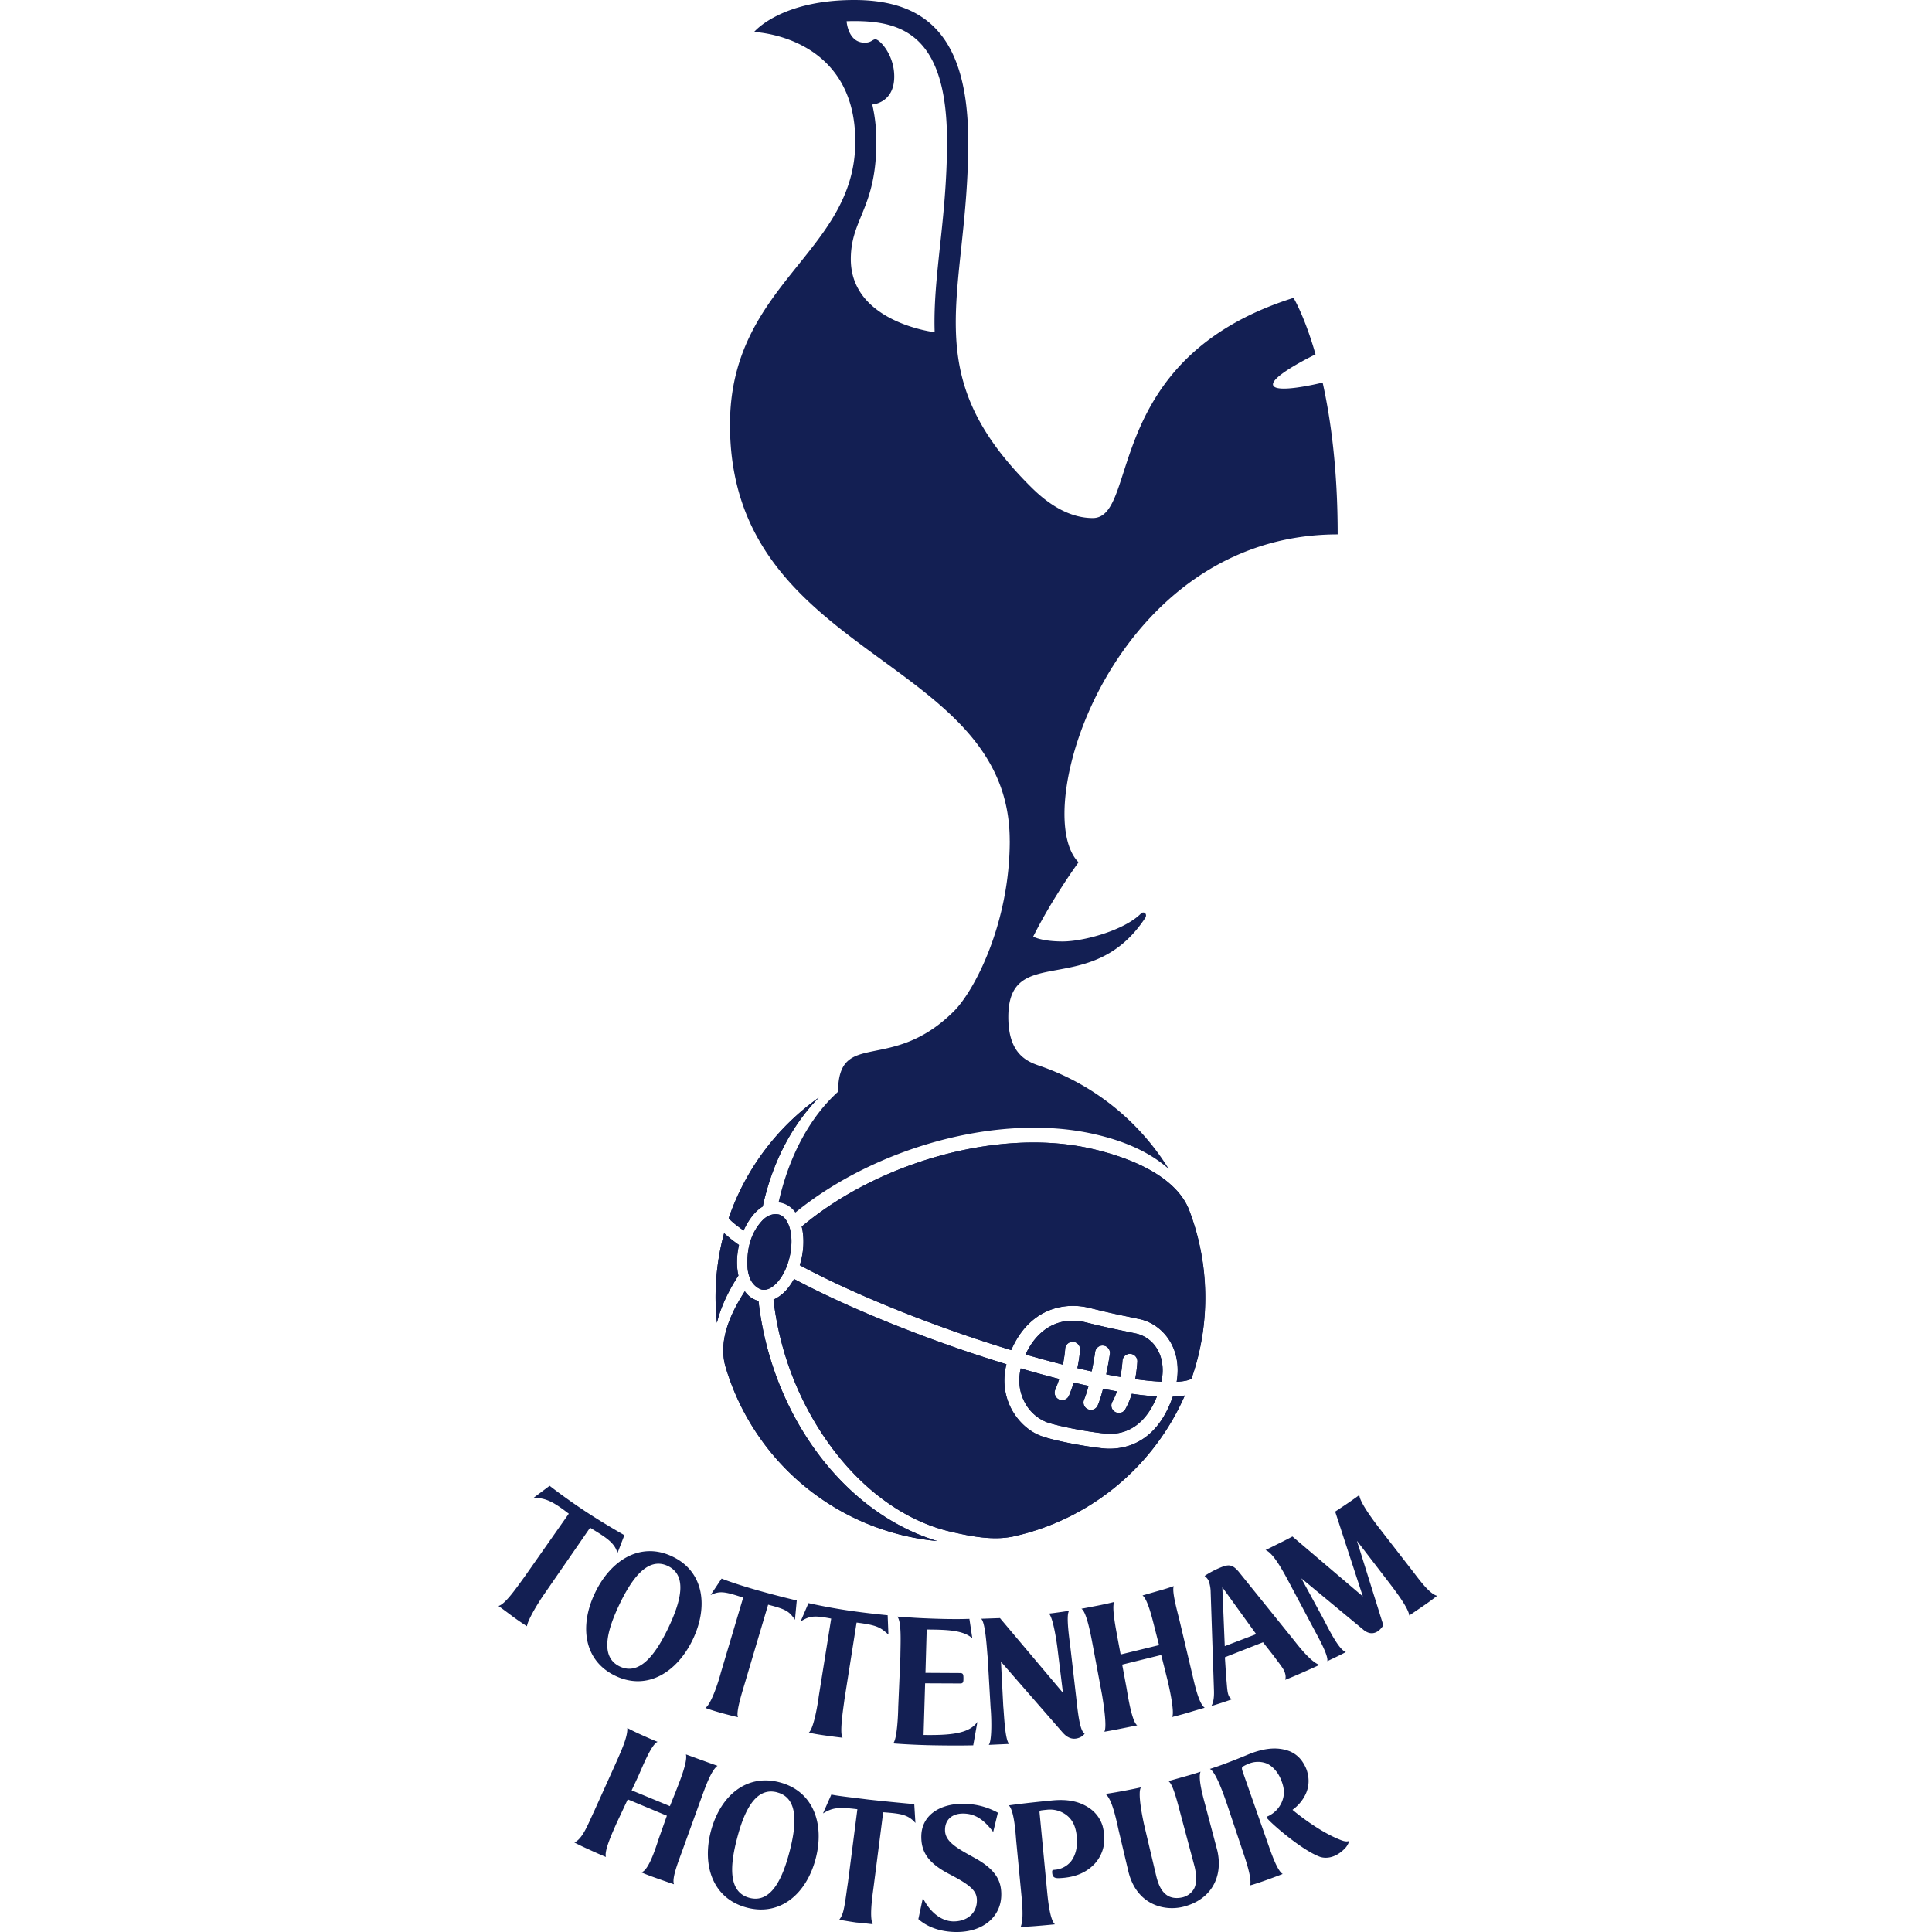 <svg xmlns="http://www.w3.org/2000/svg" fill="none" viewBox="0 0 500 500">
 <g fill="#131F53" clip-path="url(#710a)">
  <path d="M196.3 336.7a6.2 6.2 0 0 1-3.54-2.52c-4.71 7.29-6.7 13.8-4.97 19.63a63.4 63.4 0 0 0 54.79 45.02c-24.75-7.5-43.06-33.29-46.28-62.14m-5.05-14.49a39 39 0 0 1-3.85-3.05 63 63 0 0 0-1.86 23.2c.95-3.94 2.85-8.05 5.56-12.22-.55-2.46-.46-5.25.15-7.93m1.2-3.74q1-2.26 2.45-4.02 1.18-1.4 2.5-2.2c2.36-10.98 7.29-20.77 14.49-28.17a63.5 63.5 0 0 0-23.3 31.17c.58.8 2.1 1.97 3.87 3.22m92.92 56.37c-5.36-.59-12.53-2.01-15.67-3.1-3.5-1.2-6.59-4.12-8.32-7.82a16 16 0 0 1-1.45-6q-.1-2.22.52-4.85c-19.64-5.98-40.48-14.33-54.96-22.06q-.78 1.4-1.75 2.57a10 10 0 0 1-3.57 2.77 80 80 0 0 0 12.21 34.16c8.84 13.67 20.9 23.02 33.91 25.96 4.6 1.04 10.64 2.34 16.04 1.15a63.4 63.4 0 0 0 44.29-36.46c-.93.17-2 .26-3.12.3-4.58 13.34-14.17 13.81-18.13 13.38m26.46-41.65a63 63 0 0 0-4.09-19.97c-2.92-7.65-12.66-13.06-25.5-15.97-23.75-5.36-54.94 3.5-74.78 20.2.75 3.05.54 6.68-.5 9.99 14.3 7.7 35.1 16.02 54.72 21.98 4.63-10.61 13.47-12.62 20.36-10.9a218 218 0 0 0 10.44 2.36l2.55.54c3.29.76 6.16 2.94 7.9 6 1.22 2.13 2.35 5.52 1.57 10.2 2.42-.14 3.59-.55 3.85-.87a63 63 0 0 0 3.48-23.56m-11.26 24.4c.8-3.91-.07-6.63-1.02-8.3a8.5 8.5 0 0 0-5.4-4.13l-2.45-.52c-2.22-.45-5.57-1.12-10.6-2.37-6.73-1.69-12.52 1.4-15.7 8.28q4.93 1.43 9.66 2.63c.5-2.44.6-4.15.6-4.17a1.93 1.93 0 0 1 3.85.22c0 .13-.12 2.1-.7 4.86l1.85.43q.94.22 1.86.41c.56-2.7.9-5.01.9-5.06a1.92 1.92 0 0 1 3.81.57 111 111 0 0 1-.95 5.25q1.93.38 3.67.67c.44-2.34.54-4.2.54-4.24a1.93 1.93 0 0 1 3.85.18c0 .15-.1 2.11-.56 4.62 2.7.39 4.95.58 6.79.67m-35.69 4.71a11 11 0 0 0 6.08 5.8c2.55.88 9.25 2.29 14.82 2.9 6.12.66 10.9-2.73 13.62-9.6q-3.1-.18-6.5-.68a20 20 0 0 1-1.67 3.98 1.9 1.9 0 0 1-2.64.72 1.9 1.9 0 0 1-.71-2.64q.67-1.24 1.17-2.68l-3.6-.67c-.4 1.6-.86 3.11-1.35 4.25a1.92 1.92 0 1 1-3.52-1.53c.38-.9.77-2.14 1.12-3.48l-1.86-.4-1.97-.46q-.5 1.66-1.25 3.45a1.94 1.94 0 0 1-3.57-1.51q.61-1.46 1.06-2.87-4.87-1.23-9.96-2.73c-.82 3.57-.11 6.34.73 8.15m-63.48-48c-.86-.15-2.55-.15-4.23 1.7-2.68 2.93-3.94 6.86-3.74 11.7a9 9 0 0 0 .58 2.94c.63 1.77 2.12 2.92 3.22 3.13 1.3.24 2.77-.52 4.15-2.16 3-3.56 4.3-10.1 2.83-14.26-.62-1.75-1.62-2.84-2.8-3.05"/>
  <path d="M261.32 217.54c0 21.44-9.15 38.86-14.42 44.13-16.36 16.36-29.87 4.45-30.02 20.88-7.44 6.72-12.77 16.94-15.39 28.64l.48.06a6.2 6.2 0 0 1 3.87 2.55c20.79-16.94 52.8-25.85 77.26-20.31 7.78 1.75 14.38 4.62 19.37 9.03a63.6 63.6 0 0 0-32.57-26.39c-3.22-1.14-8.95-2.49-8.95-12.92 0-19.52 21.35-4.35 35.4-25.6.7-1.03-.3-1.96-1.12-1.14-4.26 4.26-14.7 7.18-20.23 7.18s-7.61-1.26-7.61-1.26c5.23-10.4 11.74-19.23 11.74-19.23-13.06-13.06 8.92-84.86 67.06-84.86 0-16.66-1.75-29.65-3.89-39.29-1.38.35-12.34 2.92-12.84.6-.43-2.03 8.06-6.46 11-7.9-2.85-9.97-5.7-14.62-5.7-14.62-49.84 15.72-39.83 56.98-51.96 56.98-7.91 0-14.11-6.16-16.32-8.37-29.76-29.76-15.9-49.47-15.9-89.02C250.54 9.98 240.2 0 221.08 0s-25.93 8.28-25.93 8.28 26.2.84 26.2 28.35c0 28.8-32.43 36.75-32.43 73.27-.02 60.8 72.39 59.66 72.39 107.64M226.8 36.64c0-3.53-.39-6.73-1.06-9.6 0 0 5.69-.3 5.69-7.24 0-5.7-3.8-9.62-4.85-9.62-.82 0-1.03.86-2.8.86-4.35 0-4.68-5.55-4.68-5.55q.96-.04 2-.04c12.47 0 23.99 3.78 23.99 31.16 0 10.14-.96 19.15-1.82 27.08-.84 7.85-1.62 15.16-1.38 22.29 0 0-21.7-2.55-21.7-18.9 0-10.56 6.61-13.13 6.61-30.45m-30.5 300.05a6.2 6.2 0 0 1-3.54-2.5c-4.71 7.28-6.7 13.78-4.97 19.62a63.4 63.4 0 0 0 54.79 45.02c-24.75-7.5-43.06-33.29-46.28-62.14m-5.05-14.48a39 39 0 0 1-3.85-3.05 63 63 0 0 0-1.86 23.2c.95-3.94 2.85-8.05 5.56-12.22-.55-2.46-.46-5.25.15-7.93m1.2-3.74q1-2.26 2.45-4.02 1.18-1.4 2.5-2.2c2.36-10.98 7.29-20.77 14.49-28.17a63.5 63.5 0 0 0-23.3 31.17c.58.8 2.1 1.97 3.87 3.22m92.92 56.37c-5.36-.59-12.53-2.01-15.67-3.1-3.5-1.2-6.59-4.12-8.32-7.82a16 16 0 0 1-1.45-6q-.1-2.22.52-4.85c-19.64-5.98-40.48-14.33-54.96-22.06q-.78 1.4-1.75 2.57a10 10 0 0 1-3.57 2.77 80 80 0 0 0 12.21 34.16c8.84 13.67 20.9 23.02 33.91 25.96 4.6 1.04 10.64 2.34 16.04 1.15a63.4 63.4 0 0 0 44.29-36.46c-.93.17-2 .26-3.12.3-4.58 13.34-14.17 13.81-18.13 13.38m22.4-61.62c-2.92-7.65-12.67-13.06-25.51-15.97-23.75-5.36-54.94 3.5-74.78 20.2.75 3.05.54 6.68-.5 9.99 14.3 7.7 35.1 16.02 54.72 21.98 4.63-10.61 13.47-12.62 20.37-10.9 4.94 1.24 8.12 1.89 10.43 2.36l2.55.54c3.29.76 6.16 2.94 7.9 6 1.23 2.13 2.35 5.52 1.57 10.2 2.42-.14 3.59-.55 3.85-.87a63.4 63.4 0 0 0-.6-43.53m-42.89 49.08a11 11 0 0 0 6.08 5.8c2.55.88 9.25 2.29 14.82 2.9 6.12.66 10.9-2.73 13.62-9.6q-3.1-.18-6.5-.68a20 20 0 0 1-1.67 3.98 1.9 1.9 0 0 1-2.64.72 1.9 1.9 0 0 1-.71-2.64q.67-1.24 1.17-2.68l-3.6-.67c-.4 1.6-.86 3.11-1.35 4.25a1.92 1.92 0 1 1-3.52-1.53c.38-.9.77-2.14 1.12-3.48l-1.86-.4-1.97-.46q-.5 1.66-1.25 3.45a1.94 1.94 0 0 1-3.57-1.51q.61-1.46 1.06-2.87-4.87-1.23-9.96-2.73c-.82 3.57-.11 6.34.73 8.15m35.69-4.7c.8-3.92-.07-6.65-1.02-8.3a8.5 8.5 0 0 0-5.4-4.14l-2.45-.52c-2.22-.45-5.57-1.12-10.6-2.37-6.73-1.69-12.52 1.4-15.7 8.28q4.93 1.43 9.66 2.63c.5-2.44.6-4.15.6-4.17a1.93 1.93 0 0 1 3.85.22c0 .13-.12 2.1-.7 4.86l1.85.43q.94.22 1.86.41c.56-2.7.9-5.01.9-5.06a1.92 1.92 0 0 1 3.81.57 111 111 0 0 1-.95 5.25q1.93.38 3.67.67c.44-2.34.54-4.2.54-4.24a1.93 1.93 0 0 1 3.85.18c0 .15-.1 2.11-.56 4.62 2.7.39 4.95.58 6.79.67m-99.17-43.3c-.86-.15-2.55-.15-4.23 1.7-2.68 2.93-3.94 6.86-3.74 11.7a9 9 0 0 0 .58 2.94c.63 1.77 2.12 2.92 3.22 3.13 1.3.24 2.77-.52 4.15-2.16 3-3.56 4.3-10.1 2.83-14.26-.62-1.75-1.62-2.84-2.8-3.05m-49.83 76.92c4.86 3.2 10 6.1 10 6.1l-1.8 4.66c-.66-2.83-3.47-4.36-7.08-6.59l-11.84 17.14c-1.45 2.07-4.26 6.6-4.5 8.36 0 0-1.94-1.23-3.72-2.55-1.88-1.42-3.65-2.7-3.65-2.7 1.77-.43 4.82-4.93 6.66-7.43l11.54-16.45c-4.32-3.33-6.01-4-9.06-4.15l4.1-3.07s3.94 3.11 9.35 6.68m7.67 42.51c-8.24-3.93-9.34-13-5.27-21.48 4.08-8.54 11.84-13.34 20.03-9.4 8.2 3.9 9.34 12.97 5.27 21.48-4.06 8.47-11.8 13.34-20.03 9.4m13.57-28.44c-5.27-2.5-9.4 3.44-12.53 9.96-3.12 6.55-5.17 13.55.1 16.06 5.28 2.5 9.43-3.48 12.56-10 3.11-6.53 5.14-13.51-.13-16.02m23.27 6.31c5.59 1.58 10.1 2.62 10.1 2.62l-.47 4.99c-1.5-2.16-2.19-2.68-6.94-3.9l-5.75 19.37c-.48 1.78-2.77 8.48-2.03 9.75 0 0-1.6-.35-4.2-1.06-2.9-.8-4.25-1.34-4.25-1.34 1.49-.97 3.37-6.72 3.97-9.05l5.8-19.5c-4.93-1.64-6.08-1.75-8.43-.67l2.85-4.26s3.22 1.32 9.36 3.05m22.95 5.14c5.5.83 10.66 1.3 10.66 1.3l.2 5c-2.06-1.82-2.82-2.43-8.24-3.1l-3.14 19.9c-.21 1.82-1.38 8.74-.47 9.9 0 0-1.9-.2-4.52-.58a57 57 0 0 1-4.24-.73c1.28-1 2.36-7.56 2.58-9.38l3.22-20.14c-4.7-.93-5.67-.59-7.91.73l2.03-4.73c0-.02 4.39 1.01 9.83 1.83m20.36 18.92-.4 13.37c7 .1 11.81-.34 13.93-3.39l-1.08 6.07s-3.89.1-9.57 0c-6.25-.08-11.16-.5-11.16-.5 1.04-1.03 1.3-7.54 1.32-9.37l.56-13.12c.03-3.5.35-9.14-.82-10.33 5.08.34 4.43.34 9.1.52 6.12.23 9.58.06 9.58.06l.75 5.01c-2.37-1.98-5.96-2.22-11.8-2.24l-.32 11.21 8.97.05c.8 0 .86.45.86 1.36 0 .89-.02 1.36-.86 1.34zm39.14 4.02c.52 4.86 1.04 8.36 2.14 8.99-.28.5-1.14 1.16-2.33 1.3-1.4.15-2.47-.55-3.44-1.67l-15.88-18.22.6 11.6c.2 1.82.41 8.74 1.54 9.67l-5.3.24c.93-1.15.67-7.72.48-9.56l-.76-13.1c-.2-1.81-.54-9.05-1.69-9.98l4.87-.17 16.3 19.34-1.37-11.13c-.2-1.84-1.19-8.47-2.27-9.38 0 0 .59-.04 2.55-.32 1.97-.26 2.7-.42 2.7-.42-.93 1.15.16 7.94.35 9.77zm29.87-6.9c.56 2.27 1.69 8.09 3.35 9.2 0 0-2.5.72-4.04 1.2-1.36.43-4.39 1.2-4.39 1.2.72-1.25-.86-8.23-1.31-9.98l-1.52-6.07-10.1 2.49 1.15 6.18c.33 1.98 1.39 8.7 2.75 9.53 0 0-1.4.3-4.34.88-2.47.5-4.18.78-4.18.78.76-1.25-.25-7.48-.58-9.47l-2.44-13.05c-.46-2.44-1.58-8.58-2.92-9.31 0 0 1.32-.24 4.2-.8 2.89-.57 4.3-.96 4.3-.96-.72 1.47.53 7.38.88 9.45l.78 4.15 9.94-2.42-1.08-4.24c-.58-2.25-1.82-7.63-3.2-8.62l4.13-1.19a53 53 0 0 0 3.95-1.23c-.54 1.49 1 6.72 1.63 9.44zm18.44-7.74L317 428.9l.35 5.4c.21 1.86.21 3.55.63 4.5.19.48.54.8.86.97 0 0-1.02.37-2.72.93-1.69.54-2.62.82-2.62.82.59-1.01.74-2.42.67-4.17l-.86-25.65a9 9 0 0 0-.5-2.55c-.28-.65-.74-1.02-1.06-1.3a24 24 0 0 1 3.96-2.12c2.27-.95 3.22-.9 4.86 1.02l14.46 17.94c2.64 3.41 4.95 5.72 6.46 6.18 0 0-1.47.7-4.26 1.92a115 115 0 0 1-4.62 1.95c.17-.59.17-1.2-.18-2.12-.38-1-1.81-2.68-2.72-3.98zm-1.77-2.11-8.76-12.13.63 15.24zm43.07-7.18-3.46 2.36c-.15-1.95-3.9-6.77-5.01-8.24l-8.52-11.09 6.83 21.86a6 6 0 0 1-1.19 1.38c-1.33 1.01-2.65.82-3.86-.13l-16.17-13.4 5.66 10.42c1.38 2.63 4.06 8.12 5.86 8.66 0 0-1.1.6-2.53 1.28l-2.27 1.08c.3-1.54-2.31-6.1-3.85-9.01l-6.3-11.85c-1.9-3.56-4.03-7.2-5.84-7.9 1.4-.68 1.81-.9 3.82-1.89 1.67-.82 3.14-1.62 3.14-1.62l18.22 15.5-7.16-21.94 2.8-1.86c1.8-1.21 3.45-2.42 3.45-2.42.13 1.97 3.93 6.96 5.32 8.75l7.84 10.1c1.67 2.07 4.78 6.7 6.98 7.22 0 0-1.77 1.4-3.76 2.74M181.82 455.6c1.69.63 3.87 1.39 3.87 1.39-1.84 1.32-3.52 6.61-4.6 9.49l-4.24 11.73c-1.12 3.18-3.07 7.8-2.42 9.45 0 0-2.33-.8-4.21-1.47-1.62-.58-2.53-.89-4.24-1.62 2.08-.54 4.04-7.44 4.67-9.19l1.94-5.47-10.13-4.23-2.94 6.27c-.95 2.18-3.24 7.09-2.7 8.64 0 0-1.8-.73-4.41-1.94a83 83 0 0 1-3.76-1.8c2.18-1.06 3.45-4.58 5.12-8.12l5.3-11.74c1.79-4.02 3.4-7.5 3.28-9.8 0 0 .95.57 3.54 1.74 2.08.93 3.14 1.4 4.3 1.86-1.64.64-3.95 6.57-5.16 9.23l-1.56 3.32 9.9 4.09 1.51-3.76c.72-1.93 3.16-7.65 2.64-9.62.07 0 2.1.76 4.3 1.56m11.46 38.08c-8.82-2.33-11.63-10.87-9.3-19.78 2.36-8.95 9.04-14.95 17.81-12.64s11.65 10.83 9.3 19.78c-2.34 8.9-9 14.95-17.81 12.64m7.84-29.83c-5.64-1.49-8.56 5-10.35 11.85-1.81 6.85-2.46 13.96 3.18 15.45 5.64 1.5 8.58-5.04 10.37-11.89 1.8-6.87 2.44-13.94-3.2-15.4m16.06 32.97s.56-.6.95-1.83c.54-1.73.89-5.08 1.3-7.68l2.46-19.1c-5.27-.67-6.59-.28-8.9 1.08l2.16-4.88c1.64.36 5.27.75 9.7 1.31a617 617 0 0 0 11.76 1.17l.3 4.88c-1.94-2.24-3.95-2.44-8.34-2.78l-2.46 19.17c-.22 1.77-1.21 7.97-.24 9.81-1.06-.13-2.8-.32-4.28-.45-1.51-.2-3.52-.57-4.4-.7m41.94-6.65c.07 5.75-4.62 9.92-11.82 9.81-5.6-.09-8.54-2.38-9.64-3.33l1.17-5.47c1.73 3.48 4.62 6.01 7.87 6.06 3.39.04 6.05-1.95 6.11-5.3.05-2.44-1.32-3.91-6.96-6.85-5.42-2.79-7.43-5.58-7.43-9.75 0-5.66 4.92-8.54 10.72-8.54 4.26 0 7.22 1.3 9.1 2.3l-1.21 4.99c-2.6-3.44-4.91-4.74-7.74-4.76-2.77-.04-4.76 1.47-4.73 4.32.02 3.12 3.43 4.8 8.06 7.38 5.3 3 6.48 5.96 6.5 9.14m26.22-17.62a13 13 0 0 1 .41 4.26 9.5 9.5 0 0 1-2.5 5.56c-2.23 2.33-5.15 3.5-9.02 3.67-1.5.09-1.86-.37-1.94-1.45v-.24s-.03-.4.3-.43l.37-.04a6 6 0 0 0 4.19-2.16c1.3-1.69 1.75-3.96 1.51-6.38-.24-2.53-1-4.34-2.7-5.64a7 7 0 0 0-5-1.36s-.7.06-1.5.17c0 0-.48.04-.44.5l1.9 19.82c.18 1.75.65 7.89 2.08 9.16 0 0-1.62.18-4.7.43-2.32.2-4.16.24-4.16.24.6-1.51.52-3.76.37-6.37l-1.5-15.63c-.17-1.8-.47-7.91-1.92-9.45 0 0 3.91-.58 11.17-1.27 3.8-.37 6.9.13 9.6 1.94a8.6 8.6 0 0 1 3.48 4.67m29.7 6.4c1.55 6.87-1.67 12.7-8.82 14.5-5.02 1.26-12.26-.58-14.27-9.4l-2.46-10.4c-.65-2.91-1.7-8.06-3.4-9.4 0 0 1.89-.26 4.85-.82s4.32-.88 4.32-.88c-.78 1.23.04 6.03.8 9.57l3.13 13.23c.57 2.42 1.37 4.08 2.73 5.06 1.01.73 2.35.93 3.76.67a4.7 4.7 0 0 0 3.3-2.25c.74-1.36.74-3.3.18-5.73l-3.53-13.23c-.97-3.63-2.07-8.19-3.26-8.94l4.15-1.17a91 91 0 0 0 4.17-1.26c-.82 2 1.13 8.09 1.54 9.84zm32.07-2.72c.7.26 1.43.45 2.05.17a4.4 4.4 0 0 1-1.14 1.99c-2.9 2.96-5.6 2.46-6.53 2.1-5-1.9-13.31-9.3-13.66-10.1 0 0-.08-.22.13-.3l.3-.13a7.2 7.2 0 0 0 3.38-3.42c.93-2.03.77-3.86-.18-6.11-.97-2.34-2.7-3.8-4.04-4.2a6.3 6.3 0 0 0-4.37.24s-1.18.48-1.55.82c0 0-.24.2.04 1.02l6.3 17.98c.94 2.64 2.6 7.8 4.12 8.67 0 0-1.7.67-4.28 1.6-2.57.93-4.15 1.36-4.15 1.36.52-2.01-1.47-7.46-1.97-9l-4.06-12.14c-1.01-2.92-2.87-8.17-4.39-9.01 0 0 2.96-.84 9.66-3.63 3.55-1.5 7-2.14 10.1-1.23a7.3 7.3 0 0 1 4.19 3q.58.87.95 1.75c.24.56.39 1.19.5 1.77a8 8 0 0 1-1.02 5.62s-.95 1.86-3 3.31c.02.04 6.59 5.6 12.62 7.87"/>
 </g>
 <defs>
  <clipPath id="710a">
   <path fill="#fff" d="M0 0h500v500H0z"/>
  </clipPath>
 </defs>
</svg>
